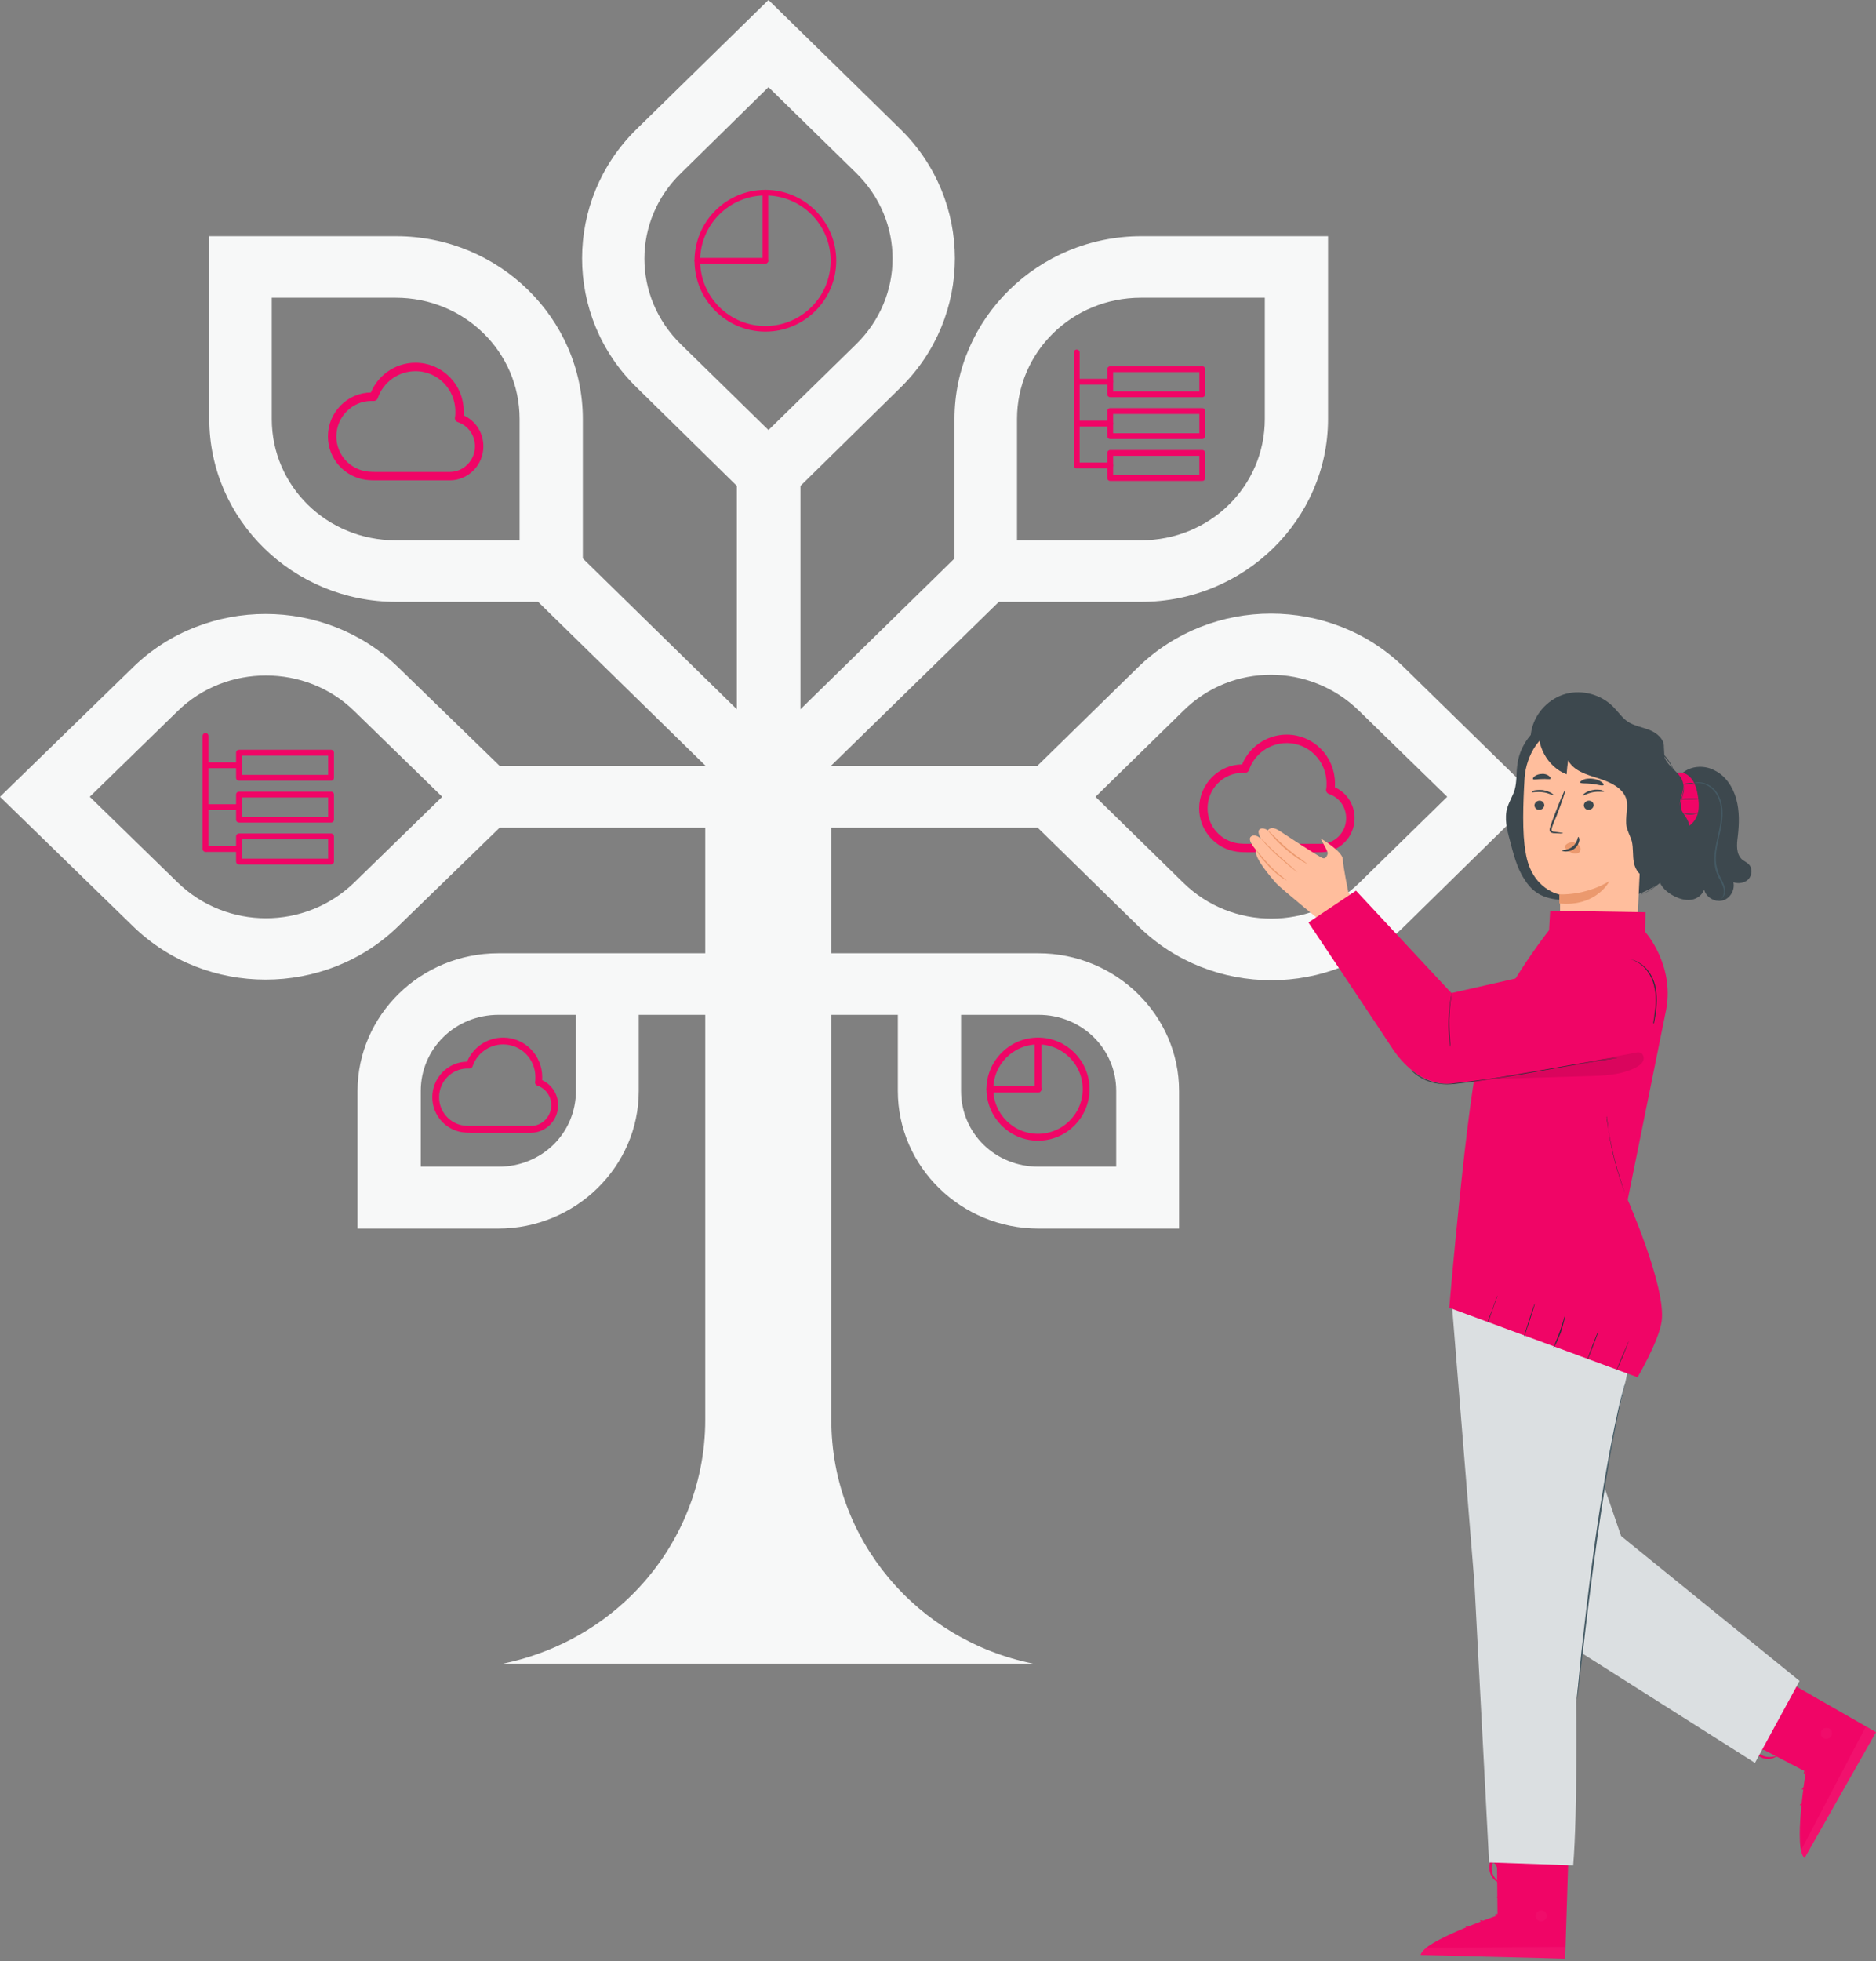 <?xml version="1.0" encoding="utf-8" ?><svg width="646" height="675" viewBox="0 0 646 675" fill="none" xmlns="http://www.w3.org/2000/svg">
<rect x="0" y="0" width="646" height="675" fill="#808080" stroke="none"/>
<path d="M355.711 572.592C315.924 564.512 286.271 530.11 286.271 488.73V349.285H309.167V375.484C309.167 401.561 330.938 422.864 357.588 422.864H406.009V375.484C406.009 349.408 384.238 328.105 357.588 328.105H286.271V284.888H357.338L392.121 318.923C417.269 343.531 458.308 343.531 483.457 318.923L529 274.237L483.332 229.551C470.82 217.308 454.179 211.187 437.664 211.187C421.148 211.187 404.632 217.308 391.995 229.551L357.213 263.586H286.271V263.464L343.95 207.147H392.996C428.405 207.147 457.307 178.866 457.307 144.219V81.292H392.996C357.588 81.292 328.686 109.572 328.686 144.219V192.211L275.636 244.12V167.236L310.043 133.446C335.067 108.96 335.067 68.927 310.043 44.441L264.625 0L219.207 44.441C194.184 68.927 194.184 108.96 219.207 133.323L253.74 167.236V244.12L200.69 192.211V144.219C200.69 109.572 171.787 81.292 136.379 81.292H72.068V144.219C72.068 178.866 100.97 207.147 136.379 207.147H185.3L242.855 263.464V263.586H172.038L137.13 229.674C124.493 217.431 107.977 211.309 91.461 211.309C74.946 211.309 58.305 217.431 45.793 229.674L0 274.237L45.793 318.801C70.942 343.286 111.981 343.286 137.13 318.801L172.038 284.888H242.855V328.105H171.537C144.887 328.105 123.116 349.408 123.116 375.484V422.864H171.537C198.187 422.864 219.958 401.561 219.958 375.484V349.285H242.855V488.73C242.855 511.501 233.596 533.293 217.205 549.331C205.069 561.207 189.804 569.164 173.289 572.592H355.711ZM264.625 29.995L294.779 59.5C311.544 75.905 311.544 102.104 294.779 118.51L264.625 148.015L234.472 118.51C217.706 102.104 217.706 75.905 234.472 59.622L264.625 29.995ZM435.537 102.472V144.219C435.537 167.358 416.644 185.967 392.871 185.967H350.206V144.219C350.206 121.081 369.224 102.472 392.871 102.472H435.537ZM136.254 102.472C159.901 102.472 178.919 121.081 178.919 144.219V185.967H136.254C112.606 185.967 93.588 167.358 93.588 144.219V102.472H136.254ZM437.664 232.245C448.549 232.245 459.559 236.407 467.942 244.61L498.346 274.237L468.067 303.865C451.302 320.27 424.276 320.27 407.51 303.865L377.232 274.237L407.51 244.61C415.893 236.285 426.778 232.245 437.664 232.245ZM91.587 232.489C102.597 232.489 113.607 236.53 121.99 244.732L152.269 274.237L121.99 303.742C105.099 320.147 78.074 320.147 61.183 303.742L30.904 274.237L61.183 244.732C69.566 236.53 80.576 232.489 91.587 232.489ZM357.588 349.285C372.477 349.285 384.363 360.916 384.363 375.484V401.561H357.588C342.699 401.561 330.938 390.053 330.938 375.484V349.285H357.588ZM198.312 349.285V375.484C198.312 390.053 186.551 401.561 171.662 401.561H144.887V375.484C144.887 360.916 156.773 349.285 171.662 349.285H198.312Z" fill="#F7F8F8"/>
<path d="M129.394 163.88H154.875C160.444 163.88 165 159.268 165 153.63C165 149.018 162.131 145.259 158.081 143.893C158.25 143.209 158.25 142.526 158.25 141.672C158.25 133.13 151.5 126.297 143.062 126.297C136.481 126.297 130.744 130.568 128.719 136.547C128.381 136.547 128.213 136.547 127.875 136.547C120.45 136.547 114.375 142.697 114.375 150.214C114.375 157.218 119.606 162.855 126.188 163.709C126.188 163.709 127.369 163.88 129.394 163.88Z" stroke="#F00566" stroke-width="2.903" stroke-miterlimit="10" stroke-linecap="round" stroke-linejoin="round"/>
<path d="M429.394 291.88H454.875C460.444 291.88 465 287.268 465 281.63C465 277.018 462.131 273.259 458.081 271.893C458.25 271.209 458.25 270.526 458.25 269.672C458.25 261.13 451.5 254.297 443.062 254.297C436.481 254.297 430.744 258.568 428.719 264.547C428.381 264.547 428.213 264.547 427.875 264.547C420.45 264.547 414.375 270.697 414.375 278.214C414.375 285.218 419.606 290.855 426.188 291.709C426.188 291.709 427.369 291.88 429.394 291.88Z" stroke="#F00566" stroke-width="2.903" stroke-miterlimit="10" stroke-linecap="round" stroke-linejoin="round"/>
<path d="M162.183 388.714H182.806C187.313 388.714 191 384.981 191 380.418C191 376.685 188.678 373.643 185.401 372.537C185.537 371.984 185.537 371.431 185.537 370.74C185.537 363.827 180.074 358.297 173.246 358.297C167.919 358.297 163.276 361.753 161.637 366.592C161.364 366.592 161.227 366.592 160.954 366.592C154.945 366.592 150.029 371.57 150.029 377.653C150.029 383.322 154.262 387.884 159.589 388.575C159.589 388.575 160.545 388.714 162.183 388.714Z" stroke="#F00566" stroke-width="2.35" stroke-miterlimit="10" stroke-linecap="round" stroke-linejoin="round"/>
<path d="M263.562 113.172C250.618 113.172 240.125 102.679 240.125 89.734C240.125 76.79 250.618 66.297 263.562 66.297C276.507 66.297 287 76.79 287 89.734C287 102.679 276.507 113.172 263.562 113.172Z" stroke="#F00566" stroke-width="1.923" stroke-miterlimit="10" stroke-linecap="round" stroke-linejoin="round"/>
<path d="M263.562 66.297V89.734" stroke="#F00566" stroke-width="1.923" stroke-miterlimit="10" stroke-linecap="round" stroke-linejoin="round"/>
<path d="M240.125 89.734H263.562" stroke="#F00566" stroke-width="1.923" stroke-miterlimit="10" stroke-linecap="round" stroke-linejoin="round"/>
<path d="M357.438 391.422C348.29 391.422 340.875 384.007 340.875 374.859C340.875 365.712 348.29 358.297 357.438 358.297C366.585 358.297 374 365.712 374 374.859C374 384.007 366.585 391.422 357.438 391.422Z" stroke="#F00566" stroke-width="2.348" stroke-miterlimit="10" stroke-linecap="round" stroke-linejoin="round"/>
<path d="M357.438 358.297V374.859" stroke="#F00566" stroke-width="2.348" stroke-miterlimit="10" stroke-linecap="round" stroke-linejoin="round"/>
<path d="M340.875 374.859H357.438" stroke="#F00566" stroke-width="2.348" stroke-miterlimit="10" stroke-linecap="round" stroke-linejoin="round"/>
<path d="M82.297 273.471H114V282.117H82.297V273.471Z" stroke="#F00566" stroke-width="2.005" stroke-miterlimit="10" stroke-linecap="round" stroke-linejoin="round"/>
<path d="M82.297 287.881H114V296.528H82.297V287.881Z" stroke="#F00566" stroke-width="2.005" stroke-miterlimit="10" stroke-linecap="round" stroke-linejoin="round"/>
<path d="M82.297 292.206H71.201" stroke="#F00566" stroke-width="2.005" stroke-miterlimit="10" stroke-linecap="round" stroke-linejoin="round"/>
<path d="M82.297 277.794H71.201" stroke="#F00566" stroke-width="2.005" stroke-miterlimit="10" stroke-linecap="round" stroke-linejoin="round"/>
<path d="M82.297 259.062H114V267.708H82.297V259.062Z" stroke="#F00566" stroke-width="2.005" stroke-miterlimit="10" stroke-linecap="round" stroke-linejoin="round"/>
<path d="M82.297 263.384H71.201" stroke="#F00566" stroke-width="2.005" stroke-miterlimit="10" stroke-linecap="round" stroke-linejoin="round"/>
<path d="M70.768 292.205V253.297" stroke="#F00566" stroke-width="2.005" stroke-miterlimit="10" stroke-linecap="round" stroke-linejoin="round"/>
<path d="M382.297 141.471H414V150.117H382.297V141.471Z" stroke="#F00566" stroke-width="2.005" stroke-miterlimit="10" stroke-linecap="round" stroke-linejoin="round"/>
<path d="M382.297 155.881H414V164.528H382.297V155.881Z" stroke="#F00566" stroke-width="2.005" stroke-miterlimit="10" stroke-linecap="round" stroke-linejoin="round"/>
<path d="M382.297 160.206H371.201" stroke="#F00566" stroke-width="2.005" stroke-miterlimit="10" stroke-linecap="round" stroke-linejoin="round"/>
<path d="M382.297 145.794H371.201" stroke="#F00566" stroke-width="2.005" stroke-miterlimit="10" stroke-linecap="round" stroke-linejoin="round"/>
<path d="M382.297 127.062H414V135.708H382.297V127.062Z" stroke="#F00566" stroke-width="2.005" stroke-miterlimit="10" stroke-linecap="round" stroke-linejoin="round"/>
<path d="M382.297 131.384H371.201" stroke="#F00566" stroke-width="2.005" stroke-miterlimit="10" stroke-linecap="round" stroke-linejoin="round"/>
<path d="M370.768 160.205V121.297" stroke="#F00566" stroke-width="2.005" stroke-miterlimit="10" stroke-linecap="round" stroke-linejoin="round"/>
<g clip-path="url(#clip0)">
<path d="M572.082 295.972C574.6 288.039 576.111 279.854 576.489 271.543L578.504 266.883C581.4 263.609 586.563 263.106 590.341 265.12C594.245 267.009 596.763 270.913 597.896 275.069C599.03 279.224 598.904 283.632 598.4 287.913C598.022 290.683 597.77 293.957 599.911 295.846C600.667 296.476 601.674 296.854 602.304 297.609C603.563 298.994 603.311 301.261 602.052 302.646C600.793 303.906 598.652 304.283 596.889 303.654C597.519 306.298 595.756 309.32 593.111 309.95C590.467 310.58 587.445 308.817 586.815 306.172C586.185 308.061 584.296 309.446 582.282 309.698C580.267 309.95 578.252 309.32 576.489 308.439C574.096 307.18 571.83 305.291 571.2 302.646C570.696 300.38 571.452 298.113 572.082 295.972Z" fill="#3D484E"/>
<path d="M590.719 309.824C590.719 309.824 590.845 309.949 591.222 309.949C591.6 309.949 592.104 309.824 592.608 309.446C593.111 309.068 593.741 308.438 593.867 307.557C594.119 306.675 593.993 305.542 593.615 304.535C593.237 303.401 592.608 302.394 592.104 301.261C591.6 300.127 591.222 298.742 590.971 297.357C590.593 294.461 591.222 291.312 591.978 288.038C592.733 284.764 593.363 281.49 593.111 278.594C592.859 275.572 591.726 272.927 590.089 271.416C588.452 269.905 586.563 269.275 585.304 269.275C584.045 269.15 583.415 269.527 583.415 269.527C583.415 269.653 584.045 269.401 585.304 269.527C586.563 269.653 588.326 270.283 589.837 271.794C591.348 273.305 592.482 275.824 592.608 278.72C592.859 281.616 592.23 284.764 591.474 288.038C590.719 291.312 590.089 294.587 590.467 297.609C590.593 299.12 591.096 300.505 591.6 301.638C592.23 302.772 592.859 303.905 593.237 304.912C593.615 305.92 593.741 306.927 593.489 307.809C593.363 308.69 592.859 309.194 592.356 309.572C591.474 309.949 590.719 309.698 590.719 309.824Z" fill="#455A64"/>
<path d="M584.548 273.304C584.297 271.667 583.793 270.03 582.911 268.645C582.03 267.26 580.645 266.127 579.008 265.875C577.371 265.749 575.608 266.756 575.23 268.267L576.111 267.512C573.593 270.66 572.46 274.942 573.089 278.845C573.467 281.616 574.978 284.512 577.622 285.142C580.267 285.771 583.037 283.756 584.171 281.238C585.304 278.845 585.052 275.949 584.548 273.304Z" fill="#F00566"/>
<path d="M579.889 279.853C579.889 279.979 580.896 280.483 582.407 280.357C583.163 280.357 583.793 280.105 584.296 279.979C584.8 279.727 584.926 279.476 584.8 279.476C584.8 279.476 584.548 279.727 584.17 279.853C583.793 279.979 583.163 280.105 582.407 280.105C581.022 280.105 579.889 279.727 579.889 279.853Z" fill="#3D484E"/>
<path d="M578.504 275.068C578.504 275.193 579.889 275.193 581.652 275.193C583.415 275.193 584.8 275.068 584.8 274.942C584.8 274.816 583.415 274.816 581.652 274.816C579.889 274.816 578.504 274.942 578.504 275.068Z" fill="#3D484E"/>
<path d="M579.511 269.905C579.511 270.031 580.519 269.905 581.652 269.779C582.156 269.779 582.659 269.779 583.037 269.905C583.415 270.031 583.667 270.031 583.667 270.031C583.667 270.031 583.541 269.779 583.163 269.653C582.785 269.528 582.282 269.402 581.652 269.528C580.393 269.653 579.511 269.905 579.511 269.905Z" fill="#3D484E"/>
<path d="M572.963 257.061C573.089 254.416 570.571 252.276 568.052 251.268C565.534 250.261 562.763 249.883 560.497 248.372C558.482 246.987 557.222 244.972 555.459 243.209C551.304 239.053 544.882 237.29 539.215 238.802C533.548 240.313 528.889 245.098 527.504 250.764C526.497 254.668 527.252 259.202 530.274 261.72C533.8 264.742 538.963 263.987 543.497 263.105C548.03 262.224 553.067 261.216 556.845 263.861C559.111 265.498 560.371 268.016 561.756 270.409C563.141 272.801 564.904 275.32 567.548 276.201C570.193 277.083 573.719 275.572 573.845 272.801" fill="#3D484E"/>
<path d="M572.837 258.446C572.585 260.712 574.222 262.727 575.859 264.364C577.496 266.001 579.385 267.638 579.637 269.905C580.015 272.549 578 275.194 578.63 277.712C579.008 279.349 580.267 280.609 581.022 282.12C582.156 284.26 582.156 286.779 581.526 289.046C580.896 291.312 579.763 296.475 578.252 298.238C573.845 303.149 566.919 307.431 560.497 308.816C554.074 310.327 547.4 310.327 540.852 309.949C535.437 309.571 529.267 309.823 524.86 302.52C522.341 298.742 521.082 293.705 519.948 289.297C518.941 285.646 517.934 281.616 519.067 277.964C519.697 275.823 520.956 273.934 521.585 271.794C522.341 269.149 522.089 266.253 522.467 263.483C523.097 257.438 526.874 251.772 532.163 248.875C537.452 245.853 544.252 245.601 549.667 248.246" fill="#3D484E"/>
<path d="M524.985 267.763C525.489 260.082 530.652 250.637 538.333 251.393L562.385 257.563C564.778 257.815 566.415 259.83 566.415 262.223L563.77 318.889C563.77 319.897 563.519 320.778 563.141 321.66C561.378 325.563 555.459 335.637 542.615 331.482C539.467 330.474 538.082 327.074 537.452 323.548C537.452 323.171 537.326 322.793 537.326 322.415C536.822 318.385 537.2 314.482 537.2 314.482C537.2 309.822 537.2 307.934 537.2 307.934C537.2 307.934 527.378 306.297 525.363 293.452C524.104 286.904 524.482 276.326 524.985 267.763Z" fill="#FFBE9D"/>
<path d="M528.385 277.082C528.385 277.963 529.015 278.719 530.022 278.719C530.904 278.719 531.659 278.089 531.785 277.208C531.785 276.326 531.156 275.571 530.148 275.571C529.267 275.571 528.511 276.2 528.385 277.082Z" fill="#3D484E"/>
<path d="M545.385 277.082C545.385 277.963 546.015 278.719 547.022 278.719C547.904 278.719 548.659 278.089 548.785 277.208C548.785 276.326 548.156 275.571 547.148 275.571C546.267 275.571 545.511 276.2 545.385 277.082Z" fill="#3D484E"/>
<path d="M545.008 273.807C545.259 273.933 546.519 273.052 548.533 272.674C550.548 272.296 552.185 272.674 552.311 272.422C552.437 272.296 552.059 272.17 551.43 271.919C550.674 271.793 549.541 271.667 548.407 271.919C547.148 272.17 546.141 272.674 545.637 273.052C545.008 273.556 544.882 273.807 545.008 273.807Z" fill="#3D484E"/>
<path d="M527.504 272.675C527.756 272.801 529.267 272.423 531.282 272.675C533.296 272.927 534.682 273.808 534.934 273.682C535.059 273.682 534.808 273.304 534.178 272.927C533.548 272.549 532.541 272.171 531.282 271.919C530.022 271.793 528.889 271.919 528.259 272.045C527.756 272.297 527.504 272.549 527.504 272.675Z" fill="#3D484E"/>
<path d="M538.208 286.779C538.208 286.653 537.074 286.527 535.311 286.275C534.808 286.275 534.43 286.149 534.304 285.771C534.178 285.393 534.43 285.016 534.556 284.386C534.933 283.253 535.437 282.119 535.941 280.986C537.83 276.075 539.215 272.045 538.963 271.919C538.711 271.793 537.074 275.823 535.185 280.734C534.682 281.993 534.304 283.127 533.926 284.26C533.8 284.764 533.422 285.393 533.674 286.023C533.8 286.401 534.178 286.653 534.43 286.653C534.682 286.779 534.933 286.779 535.185 286.779C537.074 286.905 538.208 286.905 538.208 286.779Z" fill="#3D484E"/>
<path d="M536.948 307.807C536.948 307.807 545.637 308.437 554.2 303.274C554.2 303.274 549.793 312.215 536.948 310.956V307.807Z" fill="#EB996E"/>
<path d="M538.963 291.059C539.593 290.178 540.726 289.8 541.859 289.926C542.615 290.052 543.37 290.43 543.874 291.059C544.378 291.689 544.378 292.57 544 293.2C543.496 293.704 542.489 293.956 541.733 293.704C540.852 293.452 540.096 292.948 539.467 292.319C539.215 292.193 539.089 291.941 538.963 291.815C538.837 291.563 538.711 291.311 538.963 291.059Z" fill="#EB996E"/>
<path d="M543.496 288.037C543.245 288.037 543.245 289.926 541.608 291.311C539.971 292.696 537.956 292.444 537.83 292.696C537.83 292.822 538.333 293.074 539.215 293.074C540.096 293.074 541.356 292.822 542.363 291.94C543.371 291.059 543.748 289.926 543.874 289.17C543.874 288.54 543.622 288.037 543.496 288.037Z" fill="#3D484E"/>
<path d="M544.126 269.275C544.252 269.778 546.015 269.527 548.156 269.778C550.297 270.03 551.934 270.66 552.185 270.156C552.311 269.904 552.059 269.527 551.304 269.023C550.674 268.519 549.541 268.141 548.282 268.015C547.022 267.89 545.889 268.015 545.134 268.393C544.378 268.771 544 269.149 544.126 269.275Z" fill="#3D484E"/>
<path d="M527.882 268.142C528.134 268.519 529.393 268.142 530.904 268.142C532.415 268.016 533.674 268.394 533.926 268.016C534.052 267.764 533.8 267.386 533.297 267.008C532.793 266.631 531.911 266.253 530.904 266.379C529.897 266.379 529.015 266.756 528.511 267.134C528.008 267.512 527.756 267.89 527.882 268.142Z" fill="#3D484E"/>
<path d="M530.148 249.254C528.637 256.18 532.793 263.987 539.467 266.506C539.593 264.868 539.719 263.357 539.971 261.72C541.985 265.372 546.393 266.631 550.422 267.891C554.326 269.15 558.734 271.039 559.993 274.943C560.874 277.965 559.489 281.365 560.119 284.513C560.497 286.276 561.378 287.787 561.882 289.424C562.511 291.943 562.134 294.461 562.637 296.98C563.141 299.498 565.03 302.143 567.548 301.891C569.185 301.765 570.445 300.505 571.2 298.994C571.83 297.483 571.956 295.846 572.082 294.209C572.459 287.661 572.837 280.987 572.585 274.439C572.334 268.772 571.704 262.728 568.178 258.194C564.4 253.283 557.978 251.017 551.808 249.883C545.637 248.75 539.215 248.246 533.548 245.728" fill="#3D484E"/>
<path d="M536.319 260.209C536.445 260.083 533.926 257.187 532.793 252.527C531.66 247.994 532.541 244.09 532.289 244.09C532.289 244.09 531.911 244.972 531.786 246.609C531.66 248.12 531.66 250.387 532.289 252.653C532.919 254.92 533.8 256.935 534.682 258.194C535.563 259.579 536.193 260.335 536.319 260.209Z" fill="#3D484E"/>
<path d="M570.822 285.896C570.822 285.896 570.948 285.644 571.074 285.267C571.2 284.889 571.452 284.259 571.704 283.504C572.208 281.867 572.711 279.474 572.585 276.452C572.459 273.43 571.578 269.778 569.185 266.504C567.926 264.867 566.415 263.481 564.4 262.348C562.511 261.341 560.245 260.837 557.978 260.459C555.711 260.207 553.445 260.081 551.304 259.704C549.163 259.452 547.148 258.822 545.385 258.067C541.859 256.43 539.089 254.037 537.2 251.77C535.437 249.63 534.556 247.363 533.926 245.852C533.8 245.474 533.674 245.096 533.548 244.844C533.422 244.593 533.422 244.341 533.296 244.089C533.171 243.585 533.171 243.333 533.171 243.333C533.171 243.333 533.171 243.585 533.296 243.963C533.296 244.215 533.422 244.467 533.422 244.718C533.548 245.096 533.548 245.474 533.674 245.852C534.178 247.489 535.185 249.755 537.074 252.148C538.837 254.541 541.608 257.059 545.259 258.696C547.022 259.578 549.163 260.081 551.304 260.459C553.445 260.837 555.711 260.837 557.978 261.215C560.245 261.467 562.385 261.97 564.274 262.978C566.163 263.985 567.674 265.37 568.933 266.881C571.326 270.03 572.208 273.555 572.333 276.452C572.459 279.474 571.956 281.867 571.578 283.378C571.326 284.133 571.2 284.763 571.074 285.267C570.822 285.644 570.822 285.896 570.822 285.896Z" fill="#3D484E"/>
<path d="M577.497 271.038C577.497 271.038 577.497 270.786 577.497 270.408C577.497 270.03 577.497 269.527 577.371 268.771C577.119 267.386 576.615 265.245 575.356 262.979C574.097 260.712 571.956 258.319 569.059 256.556C567.548 255.675 565.911 255.045 564.022 254.542C562.134 254.164 560.245 254.164 558.356 253.786C556.467 253.534 554.704 252.653 553.697 251.142C553.193 250.386 552.815 249.63 552.437 248.749C552.06 247.993 551.556 247.112 551.178 246.482C549.163 243.586 546.519 241.823 544.126 240.942C541.734 240.06 539.593 239.808 538.082 239.934C537.326 239.934 536.822 240.06 536.445 240.06C536.067 240.186 535.815 240.186 535.941 240.186C535.941 240.312 536.697 240.06 538.208 240.06C539.593 240.06 541.734 240.312 544.126 241.319C546.393 242.327 549.037 244.09 550.926 246.86C551.43 247.49 551.808 248.245 552.185 249.127C552.563 249.882 552.941 250.764 553.445 251.519C553.948 252.275 554.704 253.03 555.585 253.534C556.467 254.038 557.474 254.29 558.356 254.416C560.371 254.793 562.259 254.793 564.022 255.171C565.785 255.549 567.422 256.179 568.934 257.06C571.83 258.697 573.971 261.09 575.23 263.23C576.489 265.371 577.119 267.512 577.371 268.897C577.371 270.282 577.371 271.038 577.497 271.038Z" fill="#3D484E"/>
<path d="M564.778 307.18C564.778 307.18 564.904 307.432 565.408 307.81C566.541 307.432 569.311 306.047 572.208 303.276C573.593 301.891 575.104 300.002 576.363 297.987C576.741 297.484 577.119 296.98 577.497 296.602C578 296.224 578.504 295.847 579.008 295.469C580.141 294.713 581.022 293.58 581.652 292.321C582.408 290.81 582.534 289.047 582.408 287.536C582.282 286.024 581.778 284.513 581.148 283.254C580.519 281.995 579.637 280.861 579.26 279.728C578.756 278.595 578.756 277.461 578.882 276.454C579.008 275.447 579.26 274.439 579.511 273.684C579.763 272.802 579.889 272.173 579.889 271.543C579.889 270.913 579.889 270.41 579.763 270.158C579.637 269.906 579.637 269.654 579.637 269.654C579.511 269.654 579.889 270.284 579.763 271.417C579.763 272.047 579.511 272.676 579.385 273.558C579.134 274.313 578.882 275.321 578.63 276.328C578.378 277.336 578.504 278.721 579.008 279.854C579.511 281.113 580.267 282.121 580.897 283.38C581.526 284.639 581.904 286.024 582.03 287.536C582.156 289.047 582.03 290.558 581.4 292.069C580.897 293.328 580.015 294.21 578.882 294.965C578.378 295.343 577.874 295.721 577.371 296.224C576.867 296.728 576.489 297.232 576.111 297.735C574.726 299.75 573.467 301.639 572.082 303.024C569.311 305.921 566.667 307.18 565.534 307.81H565.66C565.03 307.306 564.778 307.18 564.778 307.18Z" fill="#3D484E"/>
<path d="M464.289 307.053C464.289 307.053 462.526 298.49 462.4 295.72C462.274 292.949 454.719 288.542 454.719 288.542L456.734 292.32L457.237 293.579C457.237 293.579 456.86 295.846 455.475 295.342C454.215 294.964 440.489 285.898 440.489 285.898C437.593 284.009 436.586 285.772 436.586 285.772C436.586 285.772 434.571 284.387 433.563 285.646C432.934 286.527 434.193 288.668 434.193 288.668C434.193 288.668 432.304 286.779 430.793 287.912C429.282 289.046 432.556 292.572 432.556 292.572C431.549 294.964 437.719 302.016 439.356 303.905C440.993 305.794 457.741 319.394 457.741 319.394L467.186 311.083L464.289 307.053Z" fill="#FFBE9D"/>
<path d="M449.934 297.231C449.934 297.231 449.052 296.853 447.667 295.972C446.282 295.09 444.519 293.831 442.63 292.194C440.741 290.557 439.23 289.046 438.223 287.787C437.089 286.653 436.586 285.772 436.586 285.772C436.586 285.772 437.341 286.401 438.474 287.535C439.608 288.668 441.119 290.179 443.008 291.816C444.897 293.453 446.534 294.712 447.919 295.594C449.178 296.601 450.06 297.105 449.934 297.231Z" fill="#EB996E"/>
<path d="M446.786 300.252C446.786 300.252 446.03 299.749 444.771 298.741C443.638 297.734 442.001 296.474 440.238 294.837C438.475 293.326 437.089 291.815 435.956 290.682C434.949 289.549 434.319 288.793 434.445 288.793C434.445 288.793 435.201 289.423 436.208 290.556C437.341 291.689 438.726 293.074 440.489 294.586C442.126 296.097 443.638 297.356 444.897 298.489C446.156 299.623 446.786 300.252 446.786 300.252Z" fill="#EB996E"/>
<path d="M443.008 303.025C443.008 303.025 442.252 302.647 441.119 301.891C439.986 301.136 438.601 299.876 437.089 298.365C435.704 296.854 434.445 295.469 433.689 294.336C432.934 293.202 432.43 292.573 432.43 292.447C432.556 292.321 434.571 295.091 437.341 297.987C438.726 299.499 440.112 300.632 441.245 301.513C442.378 302.521 443.134 302.899 443.008 303.025Z" fill="#EB996E"/>
<path d="M515.415 633.58L515.667 659.269C515.667 659.269 489.6 668.21 489.222 672.869L538.963 674.128L540.222 634.084L515.415 633.58Z" fill="#F00566"/>
<g opacity="0.6">
<g opacity="0.6">
<g opacity="0.6">
<g opacity="0.6">
<g opacity="0.6">
<g opacity="0.6">
<path opacity="0.6" d="M531.156 657.505C532.163 657.757 532.793 658.89 532.541 659.898C532.289 660.905 531.156 661.535 530.274 661.283C529.267 661.031 528.511 659.772 528.889 658.764C529.267 657.883 530.652 657.127 531.407 657.631" fill="white"/>
</g>
</g>
</g>
</g>
</g>
</g>
<g opacity="0.6">
<g opacity="0.6">
<g opacity="0.6">
<g opacity="0.6">
<g opacity="0.6">
<path opacity="0.6" d="M538.963 674.128V670.098L491.237 670.35C491.237 670.35 488.971 671.232 489.222 672.869L538.963 674.128Z" fill="white"/>
</g>
</g>
</g>
</g>
</g>
<path d="M514.785 659.018C514.785 659.269 516.045 659.395 517.178 660.277C518.437 661.032 518.941 662.166 519.193 662.04C519.445 662.04 519.067 660.529 517.682 659.521C516.296 658.514 514.785 658.766 514.785 659.018Z" fill="#F00566"/>
<path d="M509.622 661.03C509.622 661.282 510.63 661.66 511.385 662.793C512.267 663.8 512.392 664.934 512.644 664.934C512.896 664.934 513.022 663.549 512.015 662.289C511.007 660.904 509.622 660.778 509.622 661.03Z" fill="#F00566"/>
<path d="M506.474 667.201C506.726 667.201 507.104 666.068 506.474 664.683C505.844 663.298 504.711 662.794 504.711 662.92C504.585 663.172 505.341 663.801 505.719 664.935C506.096 666.068 506.222 667.201 506.474 667.201Z" fill="#F00566"/>
<path d="M515.415 653.099C515.541 653.351 516.674 652.973 518.059 653.099C519.445 653.225 520.452 653.728 520.578 653.477C520.704 653.351 519.696 652.343 518.059 652.217C516.422 652.217 515.289 652.973 515.415 653.099Z" fill="#F00566"/>
<g opacity="0.3">
<g opacity="0.3">
<g opacity="0.3">
<g opacity="0.3">
<g opacity="0.3">
<path opacity="0.3" d="M515.415 638.616L515.541 643.275L539.97 643.653L540.096 639.498L515.415 638.616Z" fill="#F00566"/>
</g>
</g>
</g>
</g>
</g>
<path d="M515.415 647.936C515.415 648.062 516.422 648.188 517.934 647.936C518.689 647.81 519.571 647.559 520.578 647.181C521.082 646.929 521.585 646.803 522.089 646.425C522.341 646.299 522.593 646.173 522.845 645.796C523.096 645.544 523.348 644.914 522.971 644.536C522.719 644.159 522.341 644.033 521.963 643.907C521.585 643.907 521.334 643.907 521.082 644.033C520.578 644.159 519.948 644.285 519.571 644.536C518.563 644.914 517.808 645.418 517.178 646.047C516.045 647.055 515.541 647.936 515.667 648.062C515.793 648.188 516.296 647.433 517.556 646.551C518.185 646.173 518.941 645.67 519.822 645.292C520.326 645.166 520.704 645.04 521.208 644.914C521.711 644.788 522.215 644.788 522.341 645.04C522.341 645.166 522.341 645.166 522.341 645.292C522.215 645.418 521.963 645.544 521.837 645.67C521.334 645.922 520.956 646.173 520.452 646.425C519.571 646.803 518.689 647.055 518.059 647.307C516.422 647.81 515.415 647.81 515.415 647.936Z" fill="#F00566"/>
<path d="M515.792 648.313C515.918 648.313 516.422 647.431 516.548 645.92C516.548 645.165 516.548 644.157 516.296 643.15C516.17 642.646 515.918 642.142 515.667 641.639C515.415 641.135 515.037 640.505 514.155 640.379C513.652 640.379 513.274 640.757 513.148 641.009C513.022 641.387 512.896 641.639 512.896 641.891C512.77 642.52 512.77 643.024 512.896 643.528C513.022 644.535 513.4 645.542 513.904 646.172C514.785 647.431 515.792 647.809 515.918 647.683C516.044 647.557 515.163 647.053 514.407 645.794C514.029 645.165 513.778 644.409 513.652 643.402C513.652 642.898 513.652 642.394 513.778 642.016C513.904 641.513 514.03 641.009 514.281 641.135C514.533 641.135 514.911 641.513 515.163 642.016C515.415 642.52 515.541 642.898 515.792 643.402C516.044 644.283 516.17 645.165 516.17 645.92C515.918 647.305 515.667 648.187 515.792 648.313Z" fill="#F00566"/>
<path d="M599.03 597.941L621.822 609.778C621.822 609.778 617.415 636.852 621.445 639.497L646 596.178L611.245 576.282L599.03 597.941Z" fill="#F00566"/>
<g opacity="0.6">
<g opacity="0.6">
<g opacity="0.6">
<g opacity="0.6">
<g opacity="0.6">
<g opacity="0.6">
<path opacity="0.6" d="M627.489 595.296C628.244 594.541 629.504 594.541 630.259 595.17C631.015 595.8 631.015 597.185 630.385 597.815C629.755 598.57 628.118 598.696 627.489 597.941C626.859 597.185 626.859 595.674 627.741 595.17" fill="white"/>
</g>
</g>
</g>
</g>
</g>
</g>
<g opacity="0.6">
<g opacity="0.6">
<g opacity="0.6">
<g opacity="0.6">
<g opacity="0.6">
<path opacity="0.6" d="M646 596.177L642.474 594.289L620.311 636.6C620.311 636.6 620.059 638.992 621.57 639.496L646 596.177Z" fill="white"/>
</g>
</g>
</g>
</g>
</g>
<path d="M621.193 610.407C621.444 610.533 622.074 609.526 623.333 608.896C624.593 608.266 625.852 608.141 625.852 607.889C625.978 607.637 624.467 607.259 622.956 608.141C621.444 608.896 620.941 610.281 621.193 610.407Z" fill="#F00566"/>
<path d="M620.563 615.948C620.689 616.074 621.57 615.444 622.955 615.192C624.215 614.94 625.348 615.318 625.474 615.066C625.6 614.94 624.467 614.059 622.83 614.311C621.067 614.688 620.311 615.822 620.563 615.948Z" fill="#F00566"/>
<path d="M624.467 621.615C624.592 621.489 623.711 620.608 622.2 620.482C620.689 620.356 619.681 621.111 619.807 621.237C619.933 621.489 620.941 621.111 622.074 621.237C623.459 621.363 624.341 621.867 624.467 621.615Z" fill="#F00566"/>
<path d="M616.281 607.133C616.533 607.133 616.785 605.999 617.541 604.866C618.296 603.733 619.178 602.977 619.052 602.725C618.926 602.473 617.667 602.977 616.785 604.362C616.03 605.747 616.03 607.133 616.281 607.133Z" fill="#F00566"/>
<g opacity="0.3">
<g opacity="0.3">
<g opacity="0.3">
<g opacity="0.3">
<g opacity="0.3">
<path opacity="0.3" d="M603.563 600.332L607.593 602.347L619.43 580.94L615.904 578.925L603.563 600.332Z" fill="#F00566"/>
</g>
</g>
</g>
</g>
</g>
<path d="M611.748 604.616C611.874 604.616 612.378 603.861 613.007 602.475C613.259 601.72 613.511 600.838 613.637 599.831C613.637 599.327 613.763 598.823 613.637 598.194C613.637 597.942 613.637 597.564 613.511 597.186C613.385 596.809 612.882 596.431 612.378 596.431C611.874 596.431 611.496 596.809 611.37 597.061C611.119 597.312 611.119 597.69 610.993 597.942C610.867 598.446 610.741 599.075 610.741 599.579C610.615 600.586 610.741 601.594 610.867 602.349C611.244 603.861 611.874 604.616 611.874 604.616C612 604.616 611.622 603.735 611.37 602.224C611.244 601.468 611.244 600.586 611.37 599.705C611.496 599.201 611.496 598.698 611.748 598.194C611.874 597.69 612.126 597.312 612.378 597.312C612.504 597.312 612.504 597.312 612.63 597.438C612.756 597.564 612.756 597.816 612.756 598.194C612.756 598.698 612.756 599.201 612.756 599.705C612.756 600.712 612.504 601.594 612.378 602.224C612 603.735 611.622 604.616 611.748 604.616Z" fill="#F00566"/>
<path d="M612.252 604.49C612.378 604.49 611.748 603.609 610.489 602.727C609.859 602.349 608.978 601.972 607.971 601.72C607.467 601.594 606.963 601.594 606.334 601.468C605.704 601.468 605.074 601.468 604.445 602.224C604.193 602.601 604.319 603.231 604.571 603.483C604.822 603.735 605.074 603.987 605.2 604.112C605.704 604.49 606.208 604.742 606.711 604.994C607.719 605.372 608.726 605.498 609.482 605.372C611.119 605.12 611.874 604.364 611.748 604.364C611.622 604.238 610.867 604.742 609.356 604.742C608.6 604.742 607.719 604.616 606.963 604.238C606.585 604.112 606.082 603.861 605.704 603.483C605.326 603.105 604.948 602.727 605.2 602.601C605.326 602.349 605.83 602.224 606.334 602.224C606.837 602.224 607.341 602.224 607.845 602.35C608.726 602.475 609.608 602.853 610.237 603.105C611.497 603.987 612.126 604.616 612.252 604.49Z" fill="#F00566"/>
<path d="M555.963 443.934C555.963 443.934 561.63 464.712 560.496 471.763C560.119 474.156 558.356 481.46 557.096 487C554.956 496.823 552.941 509.037 552.311 511.43L558.23 528.682L619.682 578.548L604.319 606.756L544.882 569.104L542.741 585.474C542.741 585.474 543.245 623.504 541.734 642.015L512.771 641.008L507.734 545.052L499.674 445.445L555.963 443.934Z" fill="#DBDFE1"/>
<path d="M542.993 584.969C542.993 584.969 542.993 584.843 543.119 584.717C543.119 584.465 543.245 584.213 543.245 583.836C543.37 583.08 543.496 581.947 543.622 580.687C544 577.791 544.378 573.887 545.007 568.976C546.141 559.028 547.778 545.302 549.919 530.191C552.059 515.08 554.2 501.48 556.215 491.658C557.222 486.747 557.978 482.843 558.733 480.073C558.985 478.813 559.237 477.68 559.489 476.925C559.615 476.169 559.741 475.791 559.741 475.791C559.741 475.791 559.615 476.169 559.363 476.925C559.111 477.68 558.859 478.688 558.482 480.073C557.726 482.717 556.845 486.747 555.837 491.658C553.822 501.48 551.43 515.08 549.289 530.191C547.148 545.302 545.637 559.028 544.504 568.976C544 573.887 543.622 577.917 543.37 580.813C543.245 582.199 543.119 583.206 543.119 583.961C543.119 584.591 542.993 584.969 542.993 584.969Z" fill="#455A64"/>
<path d="M573.467 348.86L560.496 412.956C560.496 412.956 573.719 442.927 572.208 454.638C571.326 461.438 563.896 474.03 563.896 474.03L499.045 450.105C499.045 450.105 505.341 376.438 509.497 362.46C515.415 342.816 533.422 320.149 533.422 320.149L533.8 313.475L566.667 313.979L566.415 320.653C566.541 320.653 577.245 332.742 573.467 348.86Z" fill="#F00566"/>
<path d="M500.178 372.912C504.963 373.038 560.496 362.838 560.496 362.838L500.178 372.912Z" fill="#F00566"/>
<path d="M553.319 384.119C553.319 384.119 553.319 384.245 553.319 384.496C553.319 384.748 553.319 385.126 553.445 385.378C553.57 386.133 553.696 387.393 553.822 388.778C554.2 391.674 554.956 395.578 556.089 399.859C557.222 404.141 558.482 407.919 559.615 410.689C560.119 412.074 560.622 413.082 560.874 413.837C561 414.089 561.126 414.467 561.252 414.719C561.378 414.97 561.378 414.97 561.378 414.97C561.378 414.97 561.378 414.845 561.252 414.719C561.126 414.467 561 414.215 560.874 413.837C560.622 413.082 560.119 411.948 559.615 410.689C558.607 407.919 557.348 404.141 556.215 399.859C555.082 395.578 554.326 391.674 553.822 388.778C553.57 387.393 553.445 386.133 553.319 385.378C553.319 385 553.193 384.748 553.193 384.496C553.445 384.245 553.319 384.119 553.319 384.119Z" fill="#263238"/>
<path d="M556.593 471.765C556.719 471.765 557.6 469.498 558.859 466.728C559.993 463.958 560.874 461.691 560.874 461.691C560.748 461.691 559.867 463.958 558.607 466.728C557.474 469.372 556.593 471.639 556.593 471.765Z" fill="#263238"/>
<path d="M546.644 467.86C546.77 467.86 547.652 465.719 548.659 463.075C549.667 460.43 550.548 458.164 550.422 458.164C550.296 458.164 549.415 460.305 548.407 462.949C547.4 465.719 546.519 467.86 546.644 467.86Z" fill="#263238"/>
<path d="M534.933 463.957C534.933 463.957 535.059 463.831 535.185 463.579C535.311 463.328 535.563 462.95 535.815 462.446C536.319 461.439 536.822 460.179 537.452 458.668C537.956 457.157 538.333 455.772 538.585 454.639C538.711 454.135 538.837 453.757 538.837 453.379C538.837 453.128 538.963 452.876 538.837 452.876C538.837 452.876 538.585 453.505 538.333 454.513C538.082 455.52 537.578 456.905 537.074 458.416C536.57 459.928 535.941 461.313 535.563 462.194C535.185 463.454 534.807 463.957 534.933 463.957Z" fill="#263238"/>
<path d="M524.734 460.18C524.859 460.18 525.741 457.661 526.748 454.513C527.756 451.365 528.637 448.72 528.511 448.72C528.385 448.72 527.504 451.239 526.497 454.387C525.489 457.535 524.734 460.18 524.734 460.18Z" fill="#263238"/>
<path d="M512.267 455.268C512.393 455.268 513.148 453.253 514.03 450.609C514.911 448.09 515.667 445.949 515.667 445.949C515.541 445.949 514.785 447.964 513.904 450.609C512.896 453.127 512.141 455.268 512.267 455.268Z" fill="#263238"/>
<path d="M559.615 328.208C563.645 328.712 563.645 330.349 568.304 335.386C573.089 340.423 568.304 355.156 568.304 355.156L554.074 366.112L500.304 372.912C500.304 372.912 488.845 375.43 479.022 360.193C475.371 354.527 450.563 317.504 450.563 317.504L466.934 306.549L499.8 341.808L559.615 328.208Z" fill="#F00566"/>
<g opacity="0.3">
<path opacity="0.3" d="M517.178 370.77C532.667 368 547.652 365.23 563.141 362.333C563.77 362.207 564.274 362.082 564.904 362.333C565.911 362.711 566.289 364.222 565.785 365.23C565.282 366.237 564.274 366.867 563.393 367.37C558.356 370.015 552.311 370.267 546.645 370.393C536.822 370.644 522.97 371.148 513.148 371.4L517.178 370.77Z" fill="black"/>
</g>
<path d="M485.948 368.378C485.948 368.378 486.074 368.504 486.452 368.882C486.83 369.26 487.334 369.638 488.215 370.267C489.726 371.275 492.245 372.66 495.645 373.038C497.282 373.289 499.171 373.289 501.185 373.038C503.2 372.786 505.215 372.534 507.482 372.282C511.889 371.652 516.674 370.897 521.711 370.141C531.785 368.378 540.852 366.741 547.526 365.608C550.8 365.104 553.445 364.601 555.333 364.349C556.215 364.223 556.971 364.097 557.474 363.971C557.978 363.845 558.23 363.845 558.23 363.845C558.23 363.845 557.978 363.845 557.474 363.971C556.971 364.097 556.215 364.097 555.333 364.223C553.445 364.475 550.8 364.852 547.526 365.482C540.852 366.489 531.785 368.252 521.711 369.889C516.674 370.771 511.889 371.526 507.482 372.03C505.341 372.282 503.2 372.66 501.185 372.786C499.297 373.163 497.408 373.163 495.771 372.912C492.497 372.408 489.978 371.149 488.467 370.141C487.711 369.638 487.082 369.134 486.704 368.882C486.2 368.504 485.948 368.378 485.948 368.378Z" fill="#263238"/>
<path d="M569.437 352.386C569.437 352.386 569.437 352.26 569.563 352.134C569.563 351.882 569.689 351.63 569.689 351.378C569.815 350.749 569.941 349.741 570.193 348.608C570.445 346.215 570.822 342.815 569.941 339.164C569.059 335.512 566.793 332.741 564.652 331.482C563.645 330.852 562.763 330.475 562.008 330.349C561.378 330.223 561 330.097 561 330.097C561 330.223 562.511 330.223 564.526 331.608C566.541 332.867 568.682 335.638 569.563 339.164C570.445 342.689 570.193 346.089 569.815 348.482C569.689 349.615 569.563 350.623 569.437 351.252C569.437 351.504 569.311 351.756 569.311 352.008C569.437 352.26 569.437 352.386 569.437 352.386Z" fill="#263238"/>
<path d="M499.422 360.446C499.422 360.446 499.422 360.194 499.422 359.69C499.422 359.061 499.296 358.431 499.296 357.675C499.171 356.038 499.045 353.646 499.045 351.001C499.171 348.357 499.296 346.09 499.548 344.453C499.674 343.698 499.8 343.068 499.8 342.438C499.926 341.935 499.926 341.683 499.926 341.683C499.926 341.683 499.8 341.935 499.8 342.438C499.674 342.942 499.548 343.572 499.422 344.453C499.171 346.09 498.919 348.483 498.793 351.127C498.667 353.772 498.919 356.038 499.045 357.801C499.171 358.683 499.171 359.312 499.296 359.816C499.422 360.194 499.422 360.446 499.422 360.446Z" fill="#263238"/>
</g>
<defs>
<clipPath id="clip0">
<rect width="215.585" height="435.829" fill="white" transform="translate(430.415 238.297)"/>
</clipPath>
</defs>
</svg>
